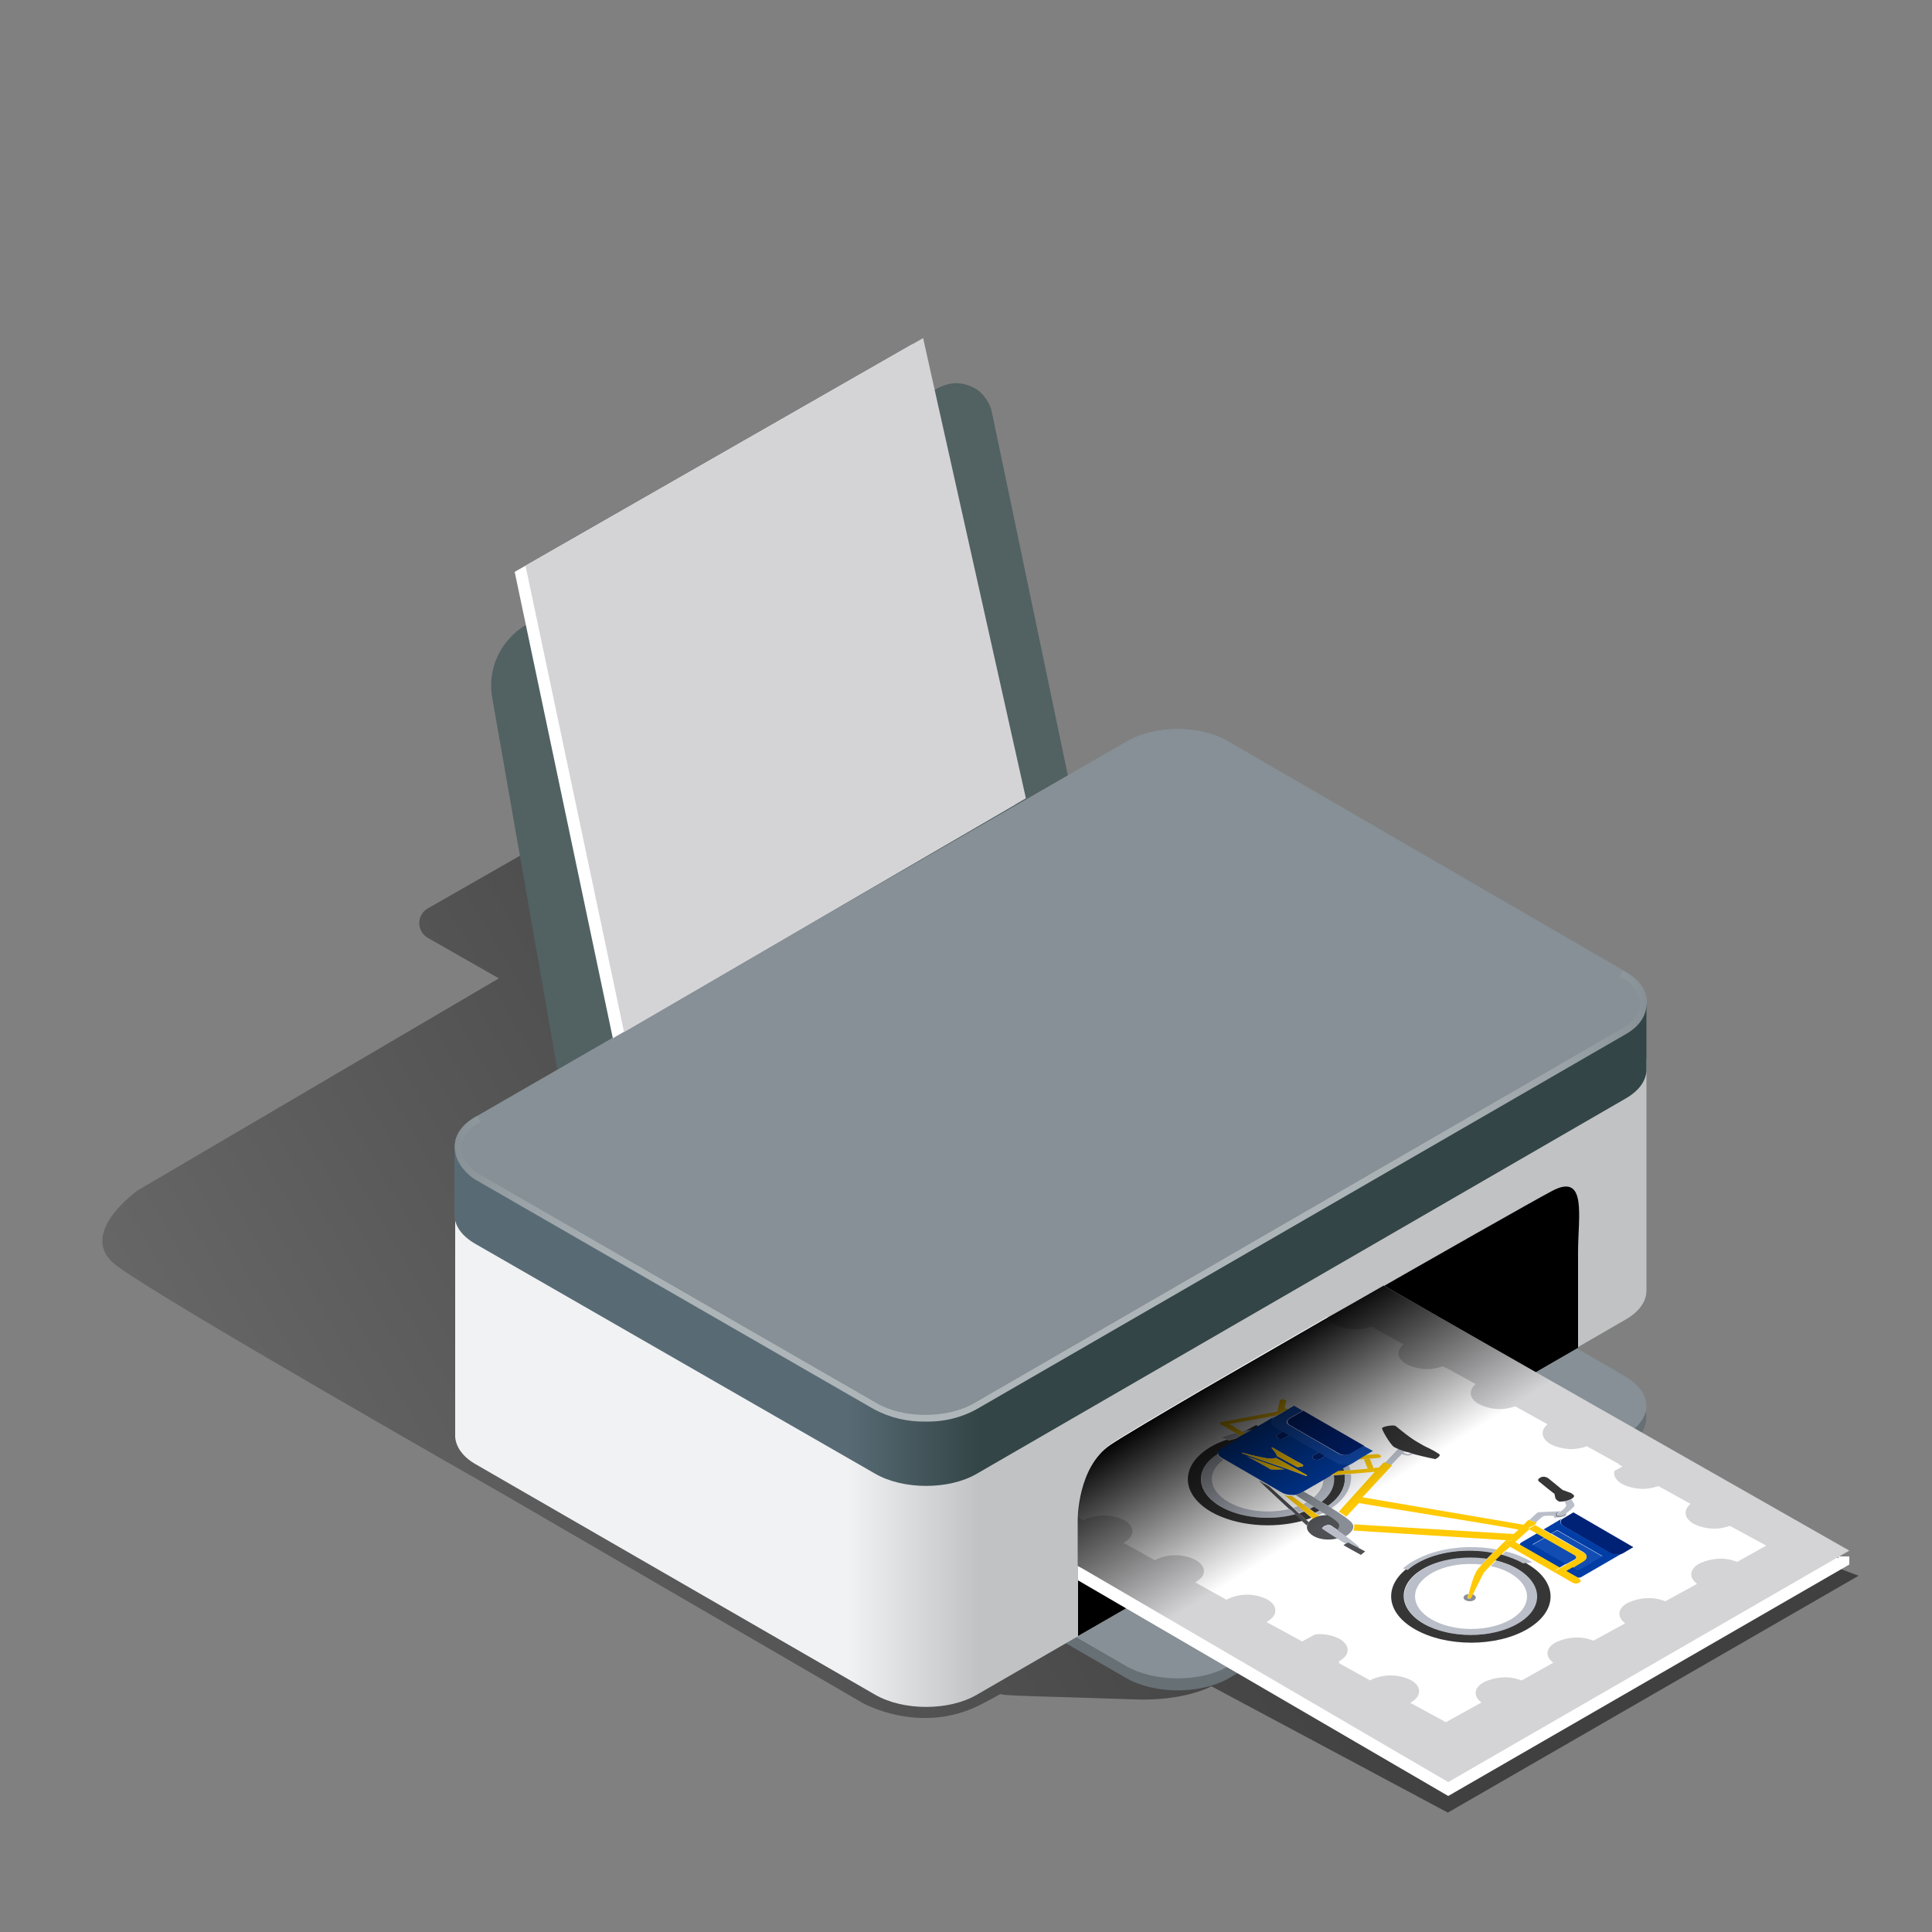 <svg width="160" height="160" viewBox="0 0 160 160" fill="none" xmlns="http://www.w3.org/2000/svg">
<rect x="0" y="0" width="160" height="160" fill="#808080" stroke="none"/>
<path d="M148.736 128.544L46.784 78.368L44.832 79.104L43.936 70.368L35.424 75.232C35.2 75.36 35.04 75.52 34.912 75.744C34.784 75.968 34.72 76.192 34.72 76.448C34.72 76.704 34.784 76.928 34.912 77.152C35.04 77.376 35.2 77.536 35.424 77.664L41.312 81.024L11.392 98.592C11.392 98.592 6.24 102.24 9.632 104.8C13.504 107.712 41.408 123.584 41.408 123.584L71.424 141.024C71.424 141.024 76.128 143.712 81.12 141.216C82.368 140.576 82.912 140.256 82.912 140.256C82.368 140.448 86.752 140.48 93.952 140.736C98.144 140.896 100.32 139.648 100.32 139.648L119.904 150.112L153.92 130.496L148.736 128.544Z" fill="url(#paint0_linear_7494_108004)"/>
<path d="M87.328 69.376L50.656 90.496C50.24 90.752 49.76 90.88 49.28 90.912C48.8 90.944 48.32 90.848 47.872 90.656C47.424 90.464 47.04 90.176 46.752 89.792C46.464 89.408 46.24 88.992 46.144 88.512L40.8 57.984C40.544 56.768 40.672 55.52 41.184 54.4C41.696 53.28 42.528 52.352 43.616 51.712L77.632 32.16C78.048 31.936 78.528 31.776 79.008 31.744C79.488 31.712 79.968 31.808 80.416 32C80.864 32.192 81.248 32.48 81.536 32.864C81.824 33.248 82.048 33.664 82.144 34.144L88.832 66.112C88.96 66.752 88.896 67.392 88.64 67.968C88.32 68.576 87.872 69.056 87.328 69.376Z" fill="#526162"/>
<path d="M93.28 138.976L60.224 119.936C57.888 118.56 57.888 116.416 60.224 115.072L93.28 95.904C95.616 94.56 99.392 94.56 101.696 95.904L134.592 114.976C136.928 116.32 136.928 118.496 134.592 119.84L101.728 139.008C99.392 140.32 95.616 140.32 93.28 138.976Z" fill="#677075"/>
<path d="M93.28 137.984L60.224 118.912C57.888 117.568 57.888 115.392 60.224 114.048L93.28 94.88C95.616 93.504 99.392 93.504 101.696 94.88L134.592 113.984C136.928 115.36 136.928 117.504 134.592 118.848L101.696 138.016C99.392 139.328 95.616 139.328 93.28 137.984Z" fill="#869096"/>
<path d="M136.352 106.848V87.712H136.128V87.904H106.144L101.728 85.344C99.392 84 95.616 84 93.312 85.344L67.2 100.416H37.696V119.008C37.76 119.84 38.336 120.672 39.424 121.28L72.48 140.352C74.816 141.696 78.592 141.696 80.896 140.352L134.624 109.28C135.744 108.64 136.32 107.808 136.352 106.944V106.848Z" fill="url(#paint1_linear_7494_108004)"/>
<path d="M136.352 88.64V83.136H129.44L101.696 67.072C99.36 65.728 95.584 65.728 93.28 67.072L42.912 96.096V95.2H37.632V100.48C37.6 101.408 38.144 102.304 39.36 103.008L72.48 122.048C74.816 123.392 78.592 123.392 80.896 122.048L134.624 90.976C135.744 90.336 136.32 89.504 136.352 88.64Z" fill="url(#paint2_linear_7494_108004)"/>
<path d="M72.48 116.416L39.424 97.344C37.088 96 37.088 93.824 39.424 92.48L93.312 61.408C95.648 60.032 99.424 60.032 101.728 61.408L134.624 80.48C136.96 81.824 136.96 84 134.624 85.344L80.896 116.416C78.56 117.76 74.784 117.76 72.48 116.416Z" fill="#869096"/>
<path d="M72.48 116.416L39.424 97.344C37.088 96 37.088 93.824 39.424 92.48L93.312 61.408C95.648 60.032 99.424 60.032 101.728 61.408L134.624 80.48C136.96 81.824 136.96 84 134.624 85.344L80.896 116.416C78.56 117.76 74.784 117.76 72.48 116.416Z" fill="#869096"/>
<path d="M76.672 117.728C75.168 117.76 73.664 117.408 72.32 116.672L39.264 97.632C38.208 96.896 37.6 95.872 37.664 94.848C37.728 93.856 38.4 92.992 39.52 92.416L39.776 92.928C38.816 93.408 38.272 94.112 38.208 94.88C38.144 95.648 38.656 96.544 39.52 97.152L72.576 116.192C74.816 117.504 78.464 117.504 80.704 116.192L134.432 85.12C135.36 84.576 135.84 83.84 135.808 83.008C135.744 82.528 135.584 82.112 135.264 81.728C134.976 81.344 134.592 81.088 134.144 80.928L134.368 80.416C135.52 80.928 136.288 81.92 136.352 82.976C136.416 84.032 135.808 84.96 134.72 85.6L80.992 116.64C79.712 117.376 78.208 117.76 76.672 117.728Z" fill="url(#paint3_linear_7494_108004)"/>
<path d="M89.28 135.488V125.952C89.28 125.952 89.248 121.568 92 119.712C95.616 117.28 125.632 100.16 128.544 98.624C131.456 97.088 130.688 100.768 130.688 103.648V111.616L89.28 135.488Z" fill="black"/>
<path d="M152.256 128.896V129.056L122.464 111.68L90.912 130.528V130.464L89.28 129.696V130.88L119.936 148.736L153.152 129.568V128.896H152.256Z" fill="white"/>
<path d="M119.936 147.584L153.152 128.416L114.592 106.464C112.928 107.424 111.232 108.384 109.536 109.344L99.616 115.072C95.84 117.28 92.928 119.008 91.968 119.648C89.216 121.504 89.248 125.888 89.248 125.888V129.664L119.936 147.584Z" fill="url(#paint4_linear_7494_108004)"/>
<path d="M50.752 85.984L42.624 47.36L75.552 28.512L84.064 66.624L50.752 85.984Z" fill="white"/>
<path d="M51.68 85.472L43.52 46.848L76.448 28L84.96 66.112L51.68 85.472Z" fill="url(#paint5_linear_7494_108004)"/>
<path d="M143.264 126.368C142.784 126.528 142.272 126.624 141.76 126.592C141.248 126.56 140.736 126.432 140.288 126.208C139.456 125.76 139.392 125.056 140 124.544L137.344 123.072C136.864 123.232 136.352 123.328 135.84 123.296C135.328 123.264 134.816 123.136 134.368 122.912C133.824 122.624 133.6 122.208 133.696 121.824L134.368 121.44L134.048 121.28C134.048 121.28 134.048 121.248 134.08 121.248L131.424 119.776C130.944 119.936 130.432 120.032 129.92 120C129.408 119.968 128.896 119.84 128.448 119.616C127.744 119.232 127.584 118.656 127.936 118.176C128 118.112 128.064 118.048 128.128 117.984C128.128 117.984 128.128 117.984 128.16 117.952L125.504 116.48H125.472C125.344 116.512 125.216 116.544 125.12 116.576C124.256 116.8 123.328 116.704 122.496 116.288C121.664 115.84 121.6 115.136 122.208 114.624L119.776 113.28H119.744L119.488 113.152C119.008 113.312 118.496 113.408 117.984 113.376C117.472 113.344 116.96 113.216 116.512 112.992C115.68 112.544 115.616 111.84 116.224 111.328L113.568 109.856C112.576 110.208 111.52 110.144 110.56 109.696C110.24 109.504 110.016 109.28 109.92 109.056C101.824 113.696 93.792 118.368 92.032 119.552C89.536 121.248 89.344 124.992 89.312 125.696L89.728 125.92L89.76 125.888C90.272 125.632 90.848 125.504 91.424 125.504C92 125.504 92.576 125.632 93.088 125.888C94.016 126.4 94.016 127.232 93.088 127.744L93.056 127.776L95.648 129.216L95.68 129.184C96.192 128.928 96.768 128.8 97.344 128.8C97.92 128.8 98.496 128.928 99.008 129.184C99.744 129.6 99.904 130.208 99.456 130.688C99.36 130.784 99.2 130.912 99.04 131.008L99.008 131.04H98.976L101.568 132.48H101.6L101.632 132.448C101.888 132.32 102.144 132.224 102.432 132.16C102.72 132.096 103.008 132.064 103.264 132.064C103.84 132.064 104.416 132.192 104.928 132.448C105.856 132.96 105.856 133.792 104.928 134.304L104.896 134.336L107.84 135.936L108.896 135.36C109.024 135.36 109.12 135.328 109.248 135.328C109.824 135.328 110.4 135.456 110.912 135.712C111.84 136.224 111.84 137.056 110.912 137.568L110.88 137.728L113.472 139.168L113.504 139.136C114.016 138.88 114.592 138.752 115.168 138.752C115.744 138.752 116.32 138.88 116.832 139.136C117.76 139.648 117.76 140.48 116.832 140.992L116.8 141.024L119.744 142.624L122.688 140.992C121.984 140.48 122.048 139.744 122.912 139.296C123.392 139.072 123.904 138.944 124.448 138.912C124.992 138.88 125.504 138.976 126.016 139.168L128.64 137.696C127.936 137.184 128 136.448 128.864 136C129.344 135.776 129.856 135.648 130.4 135.616C130.944 135.584 131.456 135.68 131.968 135.872L134.592 134.432C133.888 133.92 133.952 133.184 134.816 132.736C135.296 132.512 135.808 132.384 136.352 132.352C136.896 132.32 137.408 132.416 137.92 132.608L140.544 131.168C139.84 130.656 139.904 129.92 140.768 129.472C141.248 129.248 141.76 129.12 142.304 129.088C142.848 129.056 143.36 129.152 143.872 129.344L146.272 128L143.264 126.368Z" fill="white"/>
<path d="M109.44 124.384C109.216 124.256 108.992 124.128 108.8 124C109.312 123.552 109.6 123.04 109.6 122.528L110.144 122.208L110.464 122.176C110.624 122.944 110.272 123.744 109.44 124.384Z" fill="#B9BEC9"/>
<path d="M105.12 123.104L107.104 124.896L107.584 125.344L108.16 125.856L108.384 126.048C108.32 126.144 108.256 126.24 108.224 126.336L107.808 125.952L107.232 125.408L106.752 124.96L104.384 122.752C104.416 122.752 104.416 122.784 104.448 122.784C104.544 122.816 104.64 122.88 104.736 122.88L105.12 123.104Z" fill="#4E5054"/>
<path d="M112.992 119.744L111.872 120.384C111.616 120.544 111.168 120.544 110.912 120.384L106.816 118.016C106.56 117.856 106.56 117.6 106.816 117.472L107.936 116.832L112.992 119.744Z" fill="#002276"/>
<path d="M126.72 129.28C126.784 129.312 126.848 129.344 126.88 129.376C126.72 129.408 126.56 129.44 126.4 129.472C126.336 129.472 126.272 129.504 126.208 129.504C125.664 129.184 125.056 128.928 124.384 128.768C124.48 128.672 124.608 128.576 124.672 128.48C125.408 128.64 126.112 128.928 126.72 129.28Z" fill="#B9BEC9"/>
<path d="M116.352 120.16L116.192 120.32L116.064 120.448L115.2 121.344L114.688 121.152L115.808 119.968C115.968 120.032 116.16 120.096 116.352 120.16Z" fill="#B9BEC9"/>
<path d="M117.12 120.384C116.928 120.448 116.64 120.576 116.544 120.544C116.512 120.544 116.288 120.48 116.032 120.416L116.16 120.288L116.608 120.448L116.896 120.32C116.992 120.352 117.056 120.352 117.12 120.384Z" fill="#B9BEC9"/>
<path d="M106.336 116.896L106.4 116.576L106.656 116.704L106.336 116.896Z" fill="#FFC905"/>
<path d="M106.432 115.936C106.496 115.968 106.528 116 106.496 116.064L106.4 116.544L106.336 116.864L105.728 117.216V117.184L105.792 116.864L105.984 116C106.016 115.904 106.144 115.872 106.272 115.872C106.336 115.904 106.4 115.936 106.432 115.936Z" fill="#FFC905"/>
<path d="M105.792 116.896L105.728 117.216L101.696 117.952L101.344 118.016C101.248 118.016 101.152 118.016 101.088 117.984C101.056 117.984 101.056 117.952 101.024 117.92V117.888C101.024 117.824 101.088 117.76 101.184 117.76L105.792 116.896Z" fill="#FFC905"/>
<path d="M104.032 118.016C104.128 118.08 104.16 118.112 104.224 118.144L103.744 118.432C103.52 118.464 103.328 118.496 103.104 118.528H103.072L104.032 118.016Z" fill="#363636"/>
<path d="M102.816 118.56C102.912 118.528 103.008 118.528 103.072 118.496C103.296 118.464 103.488 118.432 103.712 118.4L103.136 118.72L102.816 118.56Z" fill="#B9BEC9"/>
<path d="M103.136 118.752L102.784 118.944L102.304 118.656L101.12 117.952C101.056 117.92 101.024 117.856 101.056 117.824V117.856C101.056 117.888 101.088 117.888 101.12 117.92C101.184 117.952 101.28 117.984 101.376 117.952L101.728 117.888L102.816 118.528L103.136 118.752Z" fill="#FFC905"/>
<path d="M101.152 119.072C101.536 118.912 101.92 118.784 102.336 118.688L102.816 118.976C102.464 119.04 102.144 119.136 101.824 119.264C101.76 119.232 101.696 119.232 101.632 119.2C101.44 119.136 101.28 119.104 101.152 119.072Z" fill="#B9BEC9"/>
<path d="M109.76 120.576L109.344 120.832C109.184 120.928 108.928 120.928 108.8 120.832C108.64 120.736 108.64 120.608 108.8 120.512L109.216 120.256L109.76 120.576Z" fill="#002276"/>
<path d="M106.4 121.696C105.824 121.76 105.536 121.728 105.312 121.696C105.184 121.664 105.088 121.632 105.088 121.6L103.232 120.544L104.864 121.12L106.4 121.696Z" fill="#FFC905"/>
<path d="M110.656 121.088C111.072 121.312 111.712 121.344 112.096 121.12L111.712 121.344L111.264 121.6L110.816 121.856L110.208 122.208L109.664 122.528L108 123.488L107.712 123.648C107.616 123.712 107.488 123.744 107.36 123.776C107.264 123.808 107.136 123.808 107.04 123.808C106.816 123.808 106.592 123.776 106.4 123.712C106.304 123.68 106.24 123.648 106.176 123.616L105.184 123.04L104.8 122.816L104.352 122.56L101.312 120.8L101.184 120.736C100.96 120.608 100.864 120.448 100.864 120.288C100.864 120.128 100.96 119.968 101.184 119.84L102.816 118.88L103.168 118.688L103.744 118.368L104.224 118.08L105.6 117.28C105.216 117.504 105.248 117.888 105.664 118.112L110.656 121.088ZM108.096 122.208C108.16 122.24 108.224 122.24 108.224 122.208C108.256 122.176 108.224 122.144 108.192 122.144C108.16 122.112 105.696 120.736 105.664 120.736C105.632 120.736 105.632 120.736 105.6 120.736C105.44 120.832 105.024 120.8 104.544 120.704C104.064 120.608 103.488 120.448 103.168 120.384C103.104 120.352 102.976 120.32 102.912 120.32C102.88 120.32 102.848 120.32 102.816 120.32C102.816 120.32 102.816 120.352 102.848 120.352C102.88 120.352 102.88 120.384 102.944 120.384C102.976 120.384 103.04 120.416 103.104 120.448C103.616 120.64 104.576 120.96 105.504 121.28C106.496 121.6 107.424 121.952 108.096 122.208ZM105.312 121.696C105.504 121.728 105.824 121.728 106.4 121.696L104.864 121.152L103.232 120.576L105.088 121.6C105.088 121.632 105.216 121.696 105.312 121.696ZM105.44 119.904C105.408 119.904 105.376 119.872 105.344 119.872L105.312 119.904L105.344 119.936C105.408 120.032 105.696 120.352 105.76 120.544V120.576L107.456 121.504C107.456 121.504 107.616 121.472 107.744 121.472C107.872 121.44 107.936 121.408 107.936 121.376C107.936 121.312 107.872 121.28 107.712 121.184C107.52 121.12 105.632 120 105.44 119.904ZM109.216 120.256L108.8 120.512C108.64 120.608 108.64 120.736 108.8 120.832C108.96 120.928 109.184 120.928 109.344 120.832L109.76 120.576L109.216 120.256ZM106.24 118.528L105.824 118.784C105.664 118.88 105.664 119.008 105.824 119.104C105.984 119.2 106.208 119.2 106.368 119.104L106.784 118.848L106.24 118.528Z" fill="#003DA5"/>
<path d="M106.784 118.848L106.368 119.104C106.208 119.2 105.952 119.2 105.824 119.104C105.696 119.008 105.664 118.88 105.824 118.784L106.24 118.528L106.784 118.848Z" fill="#002276"/>
<path d="M113.152 120.48L113.28 120.544H113.024L113.152 120.48Z" fill="#FFC905"/>
<path d="M115.552 118.08C115.712 118.176 116.256 118.688 117.024 119.2C117.152 119.296 117.28 119.36 117.44 119.456C117.696 119.616 117.984 119.776 118.272 119.904C118.528 120.032 118.784 120.16 118.976 120.288C119.136 120.384 119.232 120.448 119.232 120.48C119.264 120.608 118.944 120.832 118.848 120.832C118.816 120.832 118.048 120.672 117.184 120.448C117.12 120.416 117.056 120.416 116.992 120.384C116.8 120.32 116.608 120.256 116.416 120.224C116.224 120.16 116.032 120.096 115.872 120.032C115.712 119.968 115.584 119.904 115.456 119.84C115.136 119.648 114.368 118.304 114.464 118.272C114.464 118.144 115.36 117.984 115.552 118.08Z" fill="#363636"/>
<path d="M114.304 120.512C114.336 120.544 114.368 120.544 114.368 120.576C114.4 120.64 114.304 120.736 114.176 120.736L113.472 120.8L112.992 120.832L112.48 120.864L113.056 120.512L113.312 120.48L114.112 120.416C114.176 120.448 114.24 120.48 114.304 120.512Z" fill="#FFC905"/>
<path d="M113.696 120.16L113.152 120.48L112.992 120.576L112.416 120.928L112.064 121.152C111.68 121.376 111.04 121.376 110.624 121.12L105.6 118.208C105.184 117.984 105.184 117.6 105.536 117.376L105.696 117.28L106.304 116.928L106.624 116.736L107.168 116.416L107.872 116.832L106.752 117.472C106.496 117.632 106.496 117.888 106.752 118.016L110.848 120.384C111.104 120.544 111.552 120.544 111.808 120.384L112.928 119.744L113.696 120.16Z" fill="#124DB3"/>
<path d="M105.44 119.904C105.632 120.032 107.552 121.12 107.68 121.184C107.84 121.28 107.904 121.312 107.904 121.376C107.904 121.44 107.84 121.472 107.712 121.472C107.616 121.504 107.424 121.504 107.424 121.504L105.728 120.576V120.544C105.664 120.32 105.408 120.032 105.312 119.936L105.28 119.904L105.312 119.872C105.376 119.872 105.408 119.872 105.44 119.904Z" fill="#FFC905"/>
<path d="M111.232 121.6L111.68 121.344C111.744 121.472 111.808 121.632 111.84 121.76L111.328 121.792C111.296 121.728 111.264 121.664 111.232 121.6Z" fill="#B9BEC9"/>
<path d="M113.44 120.8L113.76 121.6L113.792 121.696C113.824 121.76 113.728 121.856 113.6 121.856C113.504 121.856 113.44 121.856 113.376 121.824C113.344 121.792 113.312 121.792 113.312 121.76L113.28 121.664L112.96 120.864L113.44 120.8Z" fill="#FFC905"/>
<path d="M111.232 121.6C111.264 121.664 111.296 121.728 111.296 121.824L110.784 121.856L111.232 121.6Z" fill="#363636"/>
<path d="M108.192 122.144C108.256 122.176 108.256 122.208 108.224 122.208C108.192 122.24 108.128 122.208 108.096 122.208C107.424 121.952 106.496 121.6 105.536 121.28C104.608 120.96 103.648 120.64 103.136 120.448C103.072 120.416 103.04 120.416 102.976 120.384C102.944 120.384 102.912 120.352 102.88 120.352C102.848 120.32 102.848 120.32 102.848 120.32C102.848 120.288 102.912 120.288 102.944 120.32C102.976 120.32 103.104 120.352 103.2 120.384C103.488 120.48 104.064 120.608 104.576 120.704C105.056 120.8 105.44 120.832 105.632 120.736C105.664 120.736 105.664 120.736 105.696 120.736C105.696 120.736 108.16 122.112 108.192 122.144Z" fill="#FFC905"/>
<path d="M104.768 122.88C104.672 122.848 104.576 122.816 104.48 122.784C104.448 122.784 104.448 122.752 104.416 122.752C104.352 122.72 104.32 122.688 104.288 122.624L104.768 122.88Z" fill="#4E5054"/>
<path d="M128.128 122.368C128.16 122.4 128.192 122.4 128.192 122.4L129.408 123.392L130.112 123.648C130.112 123.648 130.368 123.808 130.368 123.904C130.336 123.968 130.272 124.064 130.144 124.128C129.984 124.224 129.792 124.288 129.6 124.32C129.376 124.352 129.152 124.384 129.056 124.32C128.8 124.16 128.8 124.032 128.8 124.032L128.736 123.712C128.672 123.68 127.712 122.912 127.488 122.72C127.296 122.592 127.36 122.432 127.712 122.304C127.904 122.272 128.064 122.336 128.128 122.368Z" fill="#363636"/>
<path d="M109.44 124.384C110.272 123.744 110.592 122.944 110.464 122.176L111.36 122.112C111.488 123.04 111.04 123.968 109.984 124.704C109.824 124.608 109.632 124.48 109.44 124.384Z" fill="#363636"/>
<path d="M110.272 124.896C110.176 124.832 110.08 124.768 109.984 124.704C111.04 123.968 111.488 123.04 111.36 122.112L111.872 122.08C112 123.072 111.456 124.096 110.272 124.896Z" fill="#B9BEC9"/>
<path d="M108.224 124.416L108.832 124.8C108.704 124.864 108.608 124.928 108.48 124.992L107.936 124.576C108.032 124.512 108.128 124.448 108.224 124.416Z" fill="#B9BEC9"/>
<path d="M108.48 124.96C108.608 124.896 108.736 124.832 108.832 124.768L109.312 125.088C109.184 125.152 109.056 125.216 108.896 125.28L108.48 124.96Z" fill="#363636"/>
<path d="M107.104 124.864C107.232 124.832 107.36 124.768 107.488 124.736C107.648 124.864 107.84 125.024 108 125.152C107.872 125.216 107.712 125.248 107.584 125.28L107.104 124.864Z" fill="#B9BEC9"/>
<path d="M109.344 125.088L109.632 125.28C109.504 125.344 109.344 125.408 109.184 125.472L108.928 125.28C109.056 125.248 109.184 125.184 109.344 125.088Z" fill="#B9BEC9"/>
<path d="M130.112 124.16C130.208 124.288 130.464 124.608 130.368 124.736C130.272 124.864 129.984 125.12 129.728 125.312C129.728 125.312 129.728 125.312 129.696 125.344C129.536 125.472 129.376 125.568 129.28 125.568C129.184 125.568 129.088 125.568 129.056 125.536C128.992 125.504 128.96 125.44 128.992 125.408C128.992 125.376 129.088 125.312 129.216 125.216C129.248 125.184 129.248 125.184 129.28 125.152C129.504 124.992 129.76 124.736 129.696 124.608C129.664 124.512 129.632 124.448 129.568 124.352C129.76 124.288 129.952 124.224 130.112 124.16Z" fill="#B9BEC9"/>
<path d="M129.696 125.344C129.696 125.376 129.696 125.504 129.472 125.568C129.248 125.664 129.056 125.664 128.928 125.632C128.928 125.632 128.928 125.632 128.896 125.632C128.8 125.568 128.768 125.312 128.832 125.28C128.864 125.28 129.056 125.216 129.184 125.184C129.056 125.28 128.992 125.344 128.96 125.376C128.928 125.408 128.96 125.472 129.024 125.504C129.088 125.536 129.152 125.536 129.248 125.536C129.376 125.536 129.504 125.472 129.696 125.344Z" fill="#898E96"/>
<path d="M109.184 125.504L109.28 125.568C109.088 125.632 108.896 125.696 108.736 125.792C108.704 125.76 108.672 125.728 108.64 125.696C108.448 125.536 108.224 125.376 108.032 125.184C107.872 125.056 107.68 124.896 107.52 124.768C107.104 124.416 106.72 124.096 106.368 123.808C106.56 123.872 106.784 123.904 107.008 123.904L107.968 124.608L108.512 125.024L108.96 125.344L109.184 125.504Z" fill="#FFC905"/>
<path d="M108 125.184C108.224 125.376 108.416 125.536 108.608 125.696C108.448 125.76 108.32 125.792 108.16 125.856L107.584 125.344C107.744 125.28 107.872 125.216 108 125.184Z" fill="#363636"/>
<path d="M101.728 124.384C103.104 125.184 105.12 125.376 106.816 124.96L107.296 125.408C105.28 125.952 102.784 125.728 101.12 124.768C99.04 123.552 98.944 121.632 100.864 120.384C100.864 120.544 100.96 120.704 101.184 120.832L101.312 120.896C99.904 121.92 100.064 123.424 101.728 124.384Z" fill="#B9BEC9"/>
<path d="M129.696 125.312C129.76 125.44 129.632 125.568 129.568 125.6C129.472 125.632 128.8 125.728 128.768 125.728L128.64 125.536C128.608 125.536 127.904 125.504 127.808 125.568C127.648 125.664 127.328 125.952 127.2 126.08L126.656 125.888C126.848 125.696 127.296 125.28 127.36 125.248C127.424 125.216 128.8 125.184 129.248 125.152C129.216 125.184 129.216 125.184 129.184 125.216C129.056 125.248 128.896 125.28 128.832 125.312C128.768 125.344 128.8 125.6 128.896 125.664C128.896 125.664 128.896 125.664 128.928 125.664C129.056 125.696 129.248 125.664 129.472 125.6C129.664 125.504 129.696 125.376 129.696 125.312Z" fill="#B9BEC9"/>
<path d="M101.088 124.768C102.752 125.728 105.248 125.952 107.264 125.408L107.84 125.952C105.376 126.624 102.368 126.368 100.32 125.216C97.728 123.712 97.728 121.312 100.288 119.808C100.672 119.584 101.12 119.392 101.6 119.232C101.664 119.264 101.728 119.264 101.792 119.296C102.112 119.2 102.432 119.104 102.784 119.008L101.152 119.968C100.928 120.096 100.832 120.256 100.832 120.416C98.912 121.632 99.008 123.552 101.088 124.768Z" fill="#363636"/>
<path d="M108.64 123.904C108.704 123.936 108.736 123.968 108.8 124C108.992 124.128 109.216 124.256 109.44 124.384C109.632 124.48 109.792 124.608 109.984 124.704C110.08 124.768 110.176 124.832 110.272 124.896C110.464 125.024 110.624 125.12 110.784 125.216C111.008 125.376 111.2 125.504 111.392 125.632C111.616 125.792 111.808 125.952 111.904 126.048C111.968 126.112 112 126.176 112.032 126.24C112.128 126.432 112.064 126.592 111.968 126.752C111.84 126.944 111.616 127.136 111.424 127.232C111.168 127.04 110.944 126.88 110.72 126.72C110.816 126.624 110.88 126.496 110.88 126.368C110.88 126.08 110.368 125.76 110.176 125.664C110.144 125.632 110.112 125.632 110.112 125.632L109.888 125.504L109.6 125.312L109.312 125.12L108.832 124.8L108.224 124.416L107.296 123.808C107.424 123.776 107.552 123.744 107.648 123.68L107.936 123.52C108.16 123.616 108.384 123.776 108.64 123.904Z" fill="#898E96"/>
<path d="M109.92 125.472L110.144 125.6C110.144 125.6 110.176 125.6 110.208 125.632C110.4 125.76 110.912 126.08 110.912 126.336C110.912 126.496 110.848 126.592 110.752 126.688C110.56 126.56 110.368 126.432 110.272 126.368C110.208 126.336 110.176 126.304 110.144 126.304C109.824 126.208 109.44 126.528 109.504 126.56C109.536 126.592 110.144 126.976 110.784 127.392C110.112 127.584 109.312 127.52 108.768 127.2C108.352 126.944 108.16 126.624 108.256 126.304C108.288 126.208 108.32 126.112 108.416 126.016C108.512 125.92 108.608 125.824 108.736 125.76C108.896 125.664 109.088 125.6 109.28 125.536C109.472 125.504 109.696 125.472 109.92 125.472Z" fill="#4E5054"/>
<path d="M110.272 126.4C110.4 126.464 110.56 126.592 110.752 126.72C110.976 126.88 111.232 127.04 111.456 127.232C112.032 127.648 112.576 128.096 112.576 128.128C112.576 128.16 112.544 128.16 112.48 128.192L111.616 127.744C111.616 127.744 111.52 127.808 111.424 127.84C111.2 127.712 110.976 127.552 110.752 127.424C110.112 127.008 109.504 126.624 109.472 126.592C109.44 126.56 109.824 126.24 110.112 126.336C110.176 126.368 110.208 126.368 110.272 126.4Z" fill="#B9BEC9"/>
<path d="M135.264 128.128L134.4 128.64C134.112 128.8 133.632 128.8 133.312 128.608L129.504 126.4C129.184 126.208 129.152 125.92 129.44 125.76L129.504 125.728L130.304 125.248L135.264 128.128Z" fill="#002276"/>
<path d="M113.056 128.48L112.704 128.768C112.64 128.736 111.296 128 111.264 127.968C111.264 127.968 111.328 127.904 111.456 127.84C111.552 127.776 111.648 127.744 111.648 127.744L112.512 128.192L113.056 128.48Z" fill="#4E5054"/>
<path d="M130.4 128.768C130.592 128.864 130.592 129.056 130.4 129.152L129.696 129.536L126.912 127.936L127.936 127.36L130.4 128.768Z" fill="#124DB3"/>
<path d="M127.936 127.328L126.912 127.904L129.696 129.504L129.152 129.824L125.856 127.936C125.856 127.872 125.888 127.808 125.984 127.744L127.296 126.976L127.936 127.328Z" fill="#003DA5"/>
<path d="M128.96 126.752L132.704 128.896L130.688 130.08L130.24 129.824L131.136 129.28C131.488 129.088 131.488 128.768 131.136 128.544L128.48 127.008L128.96 126.752Z" fill="#124DB3"/>
<path d="M131.136 128.576C131.488 128.768 131.488 129.088 131.136 129.312L130.24 129.856L129.696 130.176L129.28 130.4L128.768 130.112L129.152 129.888L129.696 129.568L130.4 129.184C130.592 129.088 130.592 128.928 130.4 128.8L127.936 127.392L127.328 127.04L126.72 126.688L126.592 126.624L127.104 126.304H127.136L127.872 126.72L128.48 127.072L131.136 128.576Z" fill="#FFC905"/>
<path d="M133.312 128.576C133.632 128.768 134.112 128.768 134.4 128.608L130.976 130.592C130.88 130.656 130.784 130.656 130.656 130.656L129.696 130.112L130.24 129.792L130.688 130.048L132.704 128.864L128.96 126.72L128.448 127.008L127.84 126.656L129.408 125.728C129.12 125.888 129.152 126.176 129.472 126.368L133.312 128.576Z" fill="#003DA5"/>
<path d="M130.784 130.752C130.944 130.848 130.944 130.976 130.784 131.072C130.624 131.168 130.4 131.168 130.24 131.072L125.056 128.096L124.832 127.968C124.672 127.872 124.672 127.744 124.832 127.648C124.992 127.552 125.216 127.552 125.376 127.648L125.504 127.712L125.888 127.936L129.184 129.824L128.8 130.048L129.312 130.336L129.728 130.112L130.688 130.656L130.784 130.752Z" fill="#FFC905"/>
<path d="M121.856 132.352C121.824 132.416 121.6 132.384 121.568 132.352C121.568 132.352 121.568 132.224 121.632 132C121.76 131.456 122.048 130.464 122.304 130.08C122.368 129.952 122.528 129.792 122.72 129.568C122.848 129.408 123.008 129.248 123.168 129.088C123.328 128.928 123.488 128.736 123.68 128.576C123.776 128.48 123.872 128.384 123.968 128.288C124.384 127.872 124.704 127.552 124.736 127.552L112.064 126.752C112.16 126.592 112.192 126.432 112.128 126.24L125.344 127.04L125.76 126.688C124.96 126.464 114.688 124.864 112.544 124.48L111.488 125.6C111.328 125.472 111.104 125.344 110.88 125.184L113.856 121.888L111.936 122.048L111.424 122.08L110.528 122.144L110.208 122.176L110.816 121.824L111.328 121.792L111.84 121.76L113.28 121.632L113.312 121.728C113.312 121.76 113.344 121.792 113.376 121.792C113.44 121.824 113.504 121.856 113.6 121.824C113.728 121.792 113.824 121.728 113.792 121.664L113.76 121.568L114.176 121.536L114.624 121.088L114.688 121.12L115.2 121.312L115.296 121.344L112.832 124L126.176 126.272L126.592 125.856L126.656 125.888L127.2 126.08L127.264 126.112L127.104 126.272L126.56 126.56L126.688 126.624L125.472 127.712L125.344 127.648C125.184 127.552 124.96 127.552 124.832 127.648C124.672 127.744 124.672 127.872 124.832 127.968L125.056 128.096L124.832 128.288C124.8 128.32 124.736 128.384 124.64 128.448C124.544 128.512 124.448 128.64 124.352 128.736C124.192 128.896 124.032 129.056 123.872 129.216C123.712 129.376 123.552 129.536 123.424 129.664C123.136 129.952 122.912 130.208 122.88 130.24C122.816 130.336 122.272 131.456 121.984 132.032C121.92 132.224 121.856 132.32 121.856 132.352Z" fill="#FFC905"/>
<path d="M122.08 132.096C122.272 132.224 122.272 132.384 122.08 132.512C121.888 132.64 121.568 132.64 121.344 132.512C121.152 132.384 121.152 132.224 121.344 132.096C121.408 132.064 121.504 132.032 121.6 132C121.568 132.192 121.536 132.32 121.536 132.352C121.568 132.384 121.792 132.416 121.824 132.352C121.824 132.352 121.888 132.224 121.984 132.032C122.016 132.064 122.048 132.064 122.08 132.096Z" fill="#898E96"/>
<path d="M125.696 129.92C127.872 131.168 127.872 133.184 125.728 134.464C123.584 135.712 120.064 135.712 117.92 134.464C115.744 133.216 115.744 131.2 117.888 129.92C119.328 129.088 121.344 128.8 123.168 129.088C123.008 129.248 122.848 129.408 122.72 129.568C121.248 129.408 119.68 129.632 118.528 130.304C116.736 131.36 116.736 133.056 118.56 134.112C120.384 135.168 123.296 135.168 125.12 134.112C126.912 133.056 126.912 131.36 125.088 130.304C124.608 130.016 124.032 129.824 123.456 129.696C123.584 129.568 123.744 129.408 123.904 129.248C124.544 129.376 125.152 129.632 125.696 129.92Z" fill="#B9BEC9"/>
<path d="M126.464 129.504C129.056 131.008 129.056 133.408 126.496 134.912C123.936 136.416 119.744 136.416 117.152 134.912C114.816 133.568 114.592 131.456 116.448 129.952C116.48 129.952 116.544 129.984 116.576 129.984C116.8 129.792 117.056 129.6 117.344 129.44C119.04 128.448 121.504 128.16 123.648 128.576C123.488 128.736 123.296 128.928 123.136 129.088C121.312 128.832 119.296 129.088 117.856 129.92C115.712 131.168 115.712 133.184 117.888 134.464C120.064 135.712 123.552 135.712 125.696 134.464C127.84 133.216 127.84 131.2 125.664 129.92C125.12 129.6 124.512 129.376 123.84 129.216C124 129.056 124.192 128.864 124.32 128.736C124.992 128.928 125.6 129.152 126.144 129.472C126.208 129.472 126.272 129.44 126.336 129.44C126.4 129.472 126.432 129.472 126.464 129.504Z" fill="#363636"/>
<path d="M117.056 129.28C118.912 128.192 121.6 127.872 123.936 128.32C123.84 128.416 123.744 128.512 123.648 128.608C121.472 128.192 119.04 128.48 117.344 129.472C117.056 129.632 116.8 129.824 116.576 130.016C116.544 130.016 116.48 129.984 116.448 129.984C116.352 129.952 116.288 129.92 116.192 129.888C116.448 129.664 116.736 129.44 117.056 129.28Z" fill="#B9BEC9"/>
<path d="M119.936 147.584L153.152 128.416L114.592 106.464C112.928 107.424 111.232 108.384 109.536 109.344L99.616 115.072C95.84 117.28 92.928 119.008 91.968 119.648C89.216 121.504 89.248 125.888 89.248 125.888V129.664L119.936 147.584Z" fill="url(#paint6_linear_7494_108004)"/>
<defs>
<linearGradient id="paint0_linear_7494_108004" x1="29.801" y1="140.313" x2="127.129" y2="84.119" gradientUnits="userSpaceOnUse">
<stop stop-opacity="0.2"/>
<stop offset="0.67" stop-opacity="0.5"/>
</linearGradient>
<linearGradient id="paint1_linear_7494_108004" x1="37.683" y1="112.85" x2="136.339" y2="112.85" gradientUnits="userSpaceOnUse">
<stop offset="0.33" stop-color="#F1F2F4"/>
<stop offset="0.44" stop-color="#C1C2C4"/>
</linearGradient>
<linearGradient id="paint2_linear_7494_108004" x1="37.618" y1="94.562" x2="136.339" y2="94.562" gradientUnits="userSpaceOnUse">
<stop offset="0.33" stop-color="#586B75"/>
<stop offset="0.44" stop-color="#334546"/>
</linearGradient>
<linearGradient id="paint3_linear_7494_108004" x1="37.647" y1="99.075" x2="136.344" y2="99.075" gradientUnits="userSpaceOnUse">
<stop stop-color="#869096"/>
<stop offset="0.01" stop-color="#8A9499"/>
<stop offset="0.06" stop-color="#9BA3A8"/>
<stop offset="0.12" stop-color="#A6AEB2"/>
<stop offset="0.2" stop-color="#ADB4B8"/>
<stop offset="0.44" stop-color="#AFB6BA"/>
<stop offset="0.74" stop-color="#ADB4B8"/>
<stop offset="0.85" stop-color="#A6AEB2"/>
<stop offset="0.93" stop-color="#9BA3A8"/>
<stop offset="0.99" stop-color="#8A9499"/>
<stop offset="1" stop-color="#869096"/>
</linearGradient>
<linearGradient id="paint4_linear_7494_108004" x1="107.981" y1="107.854" x2="141.436" y2="161.529" gradientUnits="userSpaceOnUse">
<stop offset="0.26" stop-color="#D4D4D6"/>
<stop offset="0.54" stop-color="#D4D4D6"/>
</linearGradient>
<linearGradient id="paint5_linear_7494_108004" x1="53.069" y1="39.12" x2="85.245" y2="90.738" gradientUnits="userSpaceOnUse">
<stop offset="0.26" stop-color="#D4D4D6"/>
<stop offset="0.54" stop-color="#D4D4D6"/>
</linearGradient>
<linearGradient id="paint6_linear_7494_108004" x1="107.981" y1="107.854" x2="141.436" y2="161.529" gradientUnits="userSpaceOnUse">
<stop offset="0.02"/>
<stop offset="0.26" stop-opacity="0"/>
</linearGradient>
</defs>
</svg>
